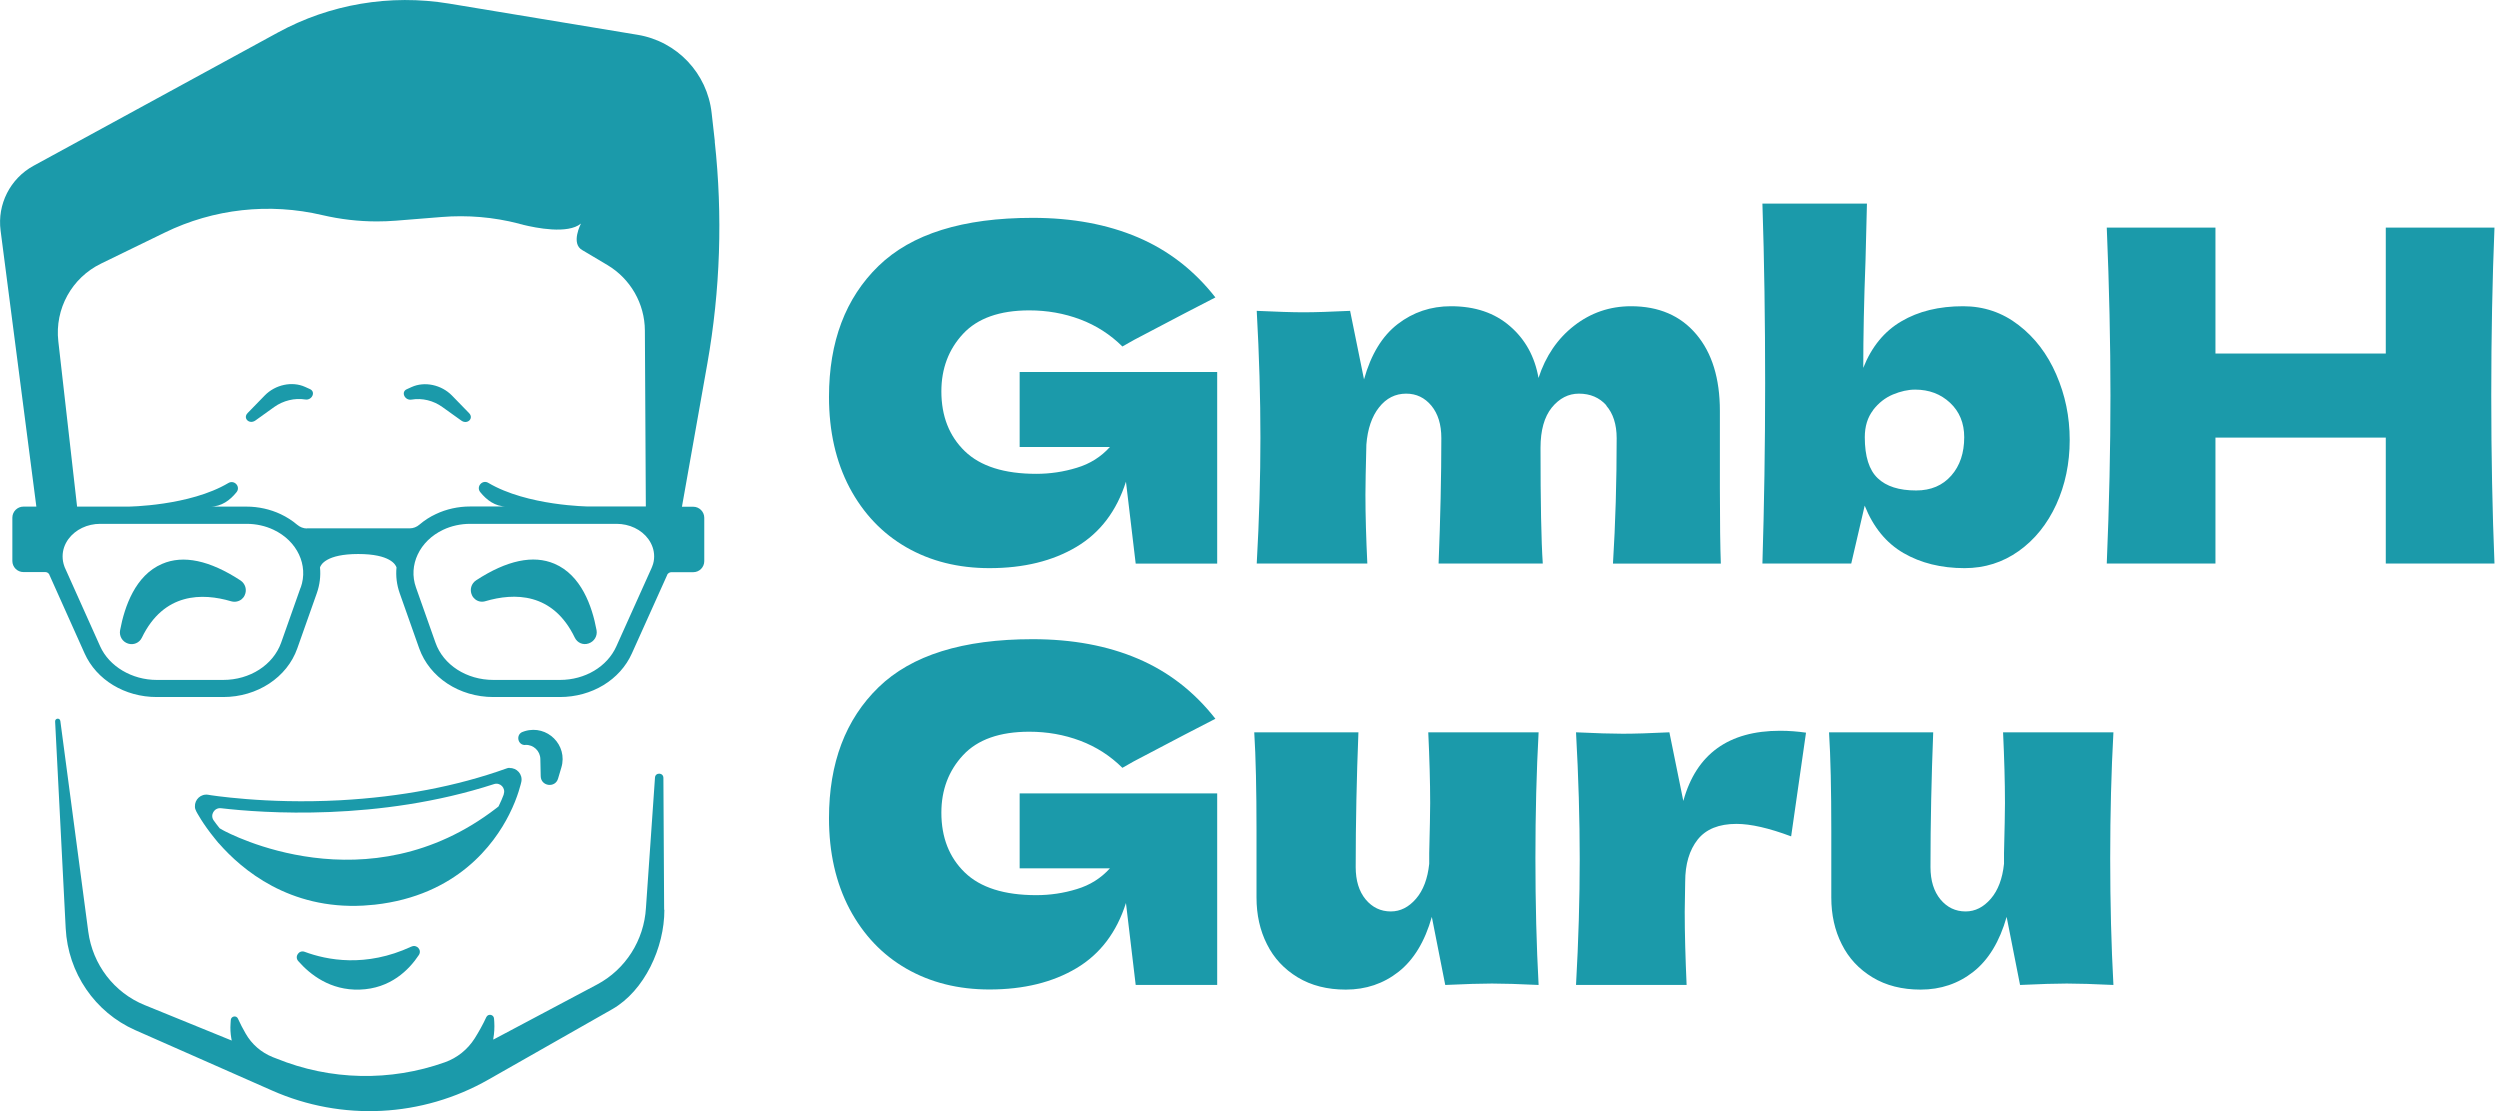 <svg xmlns="http://www.w3.org/2000/svg" width="144" height="64" viewBox="0 0 144 64" fill="none"><g clip-path="url(#clip0_154_2)"><path d="M58.732 25.746H63.932C63.418 26.314 62.782 26.718 62.023 26.944C61.27 27.176 60.49 27.293 59.69 27.293C57.842 27.293 56.467 26.855 55.571 25.986C54.674 25.117 54.223 23.968 54.223 22.544C54.223 21.231 54.64 20.122 55.475 19.226C56.31 18.33 57.582 17.878 59.286 17.878C60.319 17.878 61.291 18.049 62.221 18.398C63.145 18.747 63.952 19.267 64.65 19.958L65.314 19.582C67.64 18.357 69.207 17.536 70.007 17.132C68.782 15.566 67.291 14.416 65.539 13.67C63.788 12.925 61.77 12.548 59.477 12.548C55.461 12.548 52.505 13.472 50.603 15.319C48.701 17.167 47.75 19.684 47.75 22.859C47.75 24.85 48.147 26.588 48.934 28.086C49.728 29.578 50.816 30.727 52.211 31.528C53.607 32.328 55.201 32.725 56.994 32.725C58.964 32.725 60.634 32.315 62.002 31.5C63.37 30.686 64.322 29.427 64.855 27.744L65.416 32.465H70.11V21.429H58.732V25.746Z" fill="#1B9AAA"></path><path d="M92.517 23.359C92.914 23.81 93.12 24.44 93.12 25.24C93.12 27.731 93.051 30.139 92.907 32.465H99.12C99.086 31.562 99.065 30.105 99.065 28.093V23.666C99.065 21.799 98.614 20.328 97.704 19.253C96.8 18.179 95.542 17.639 93.947 17.639C92.723 17.639 91.628 18.015 90.67 18.761C89.712 19.506 89.028 20.512 88.618 21.771C88.405 20.547 87.858 19.548 86.975 18.788C86.093 18.022 84.964 17.639 83.575 17.639C82.419 17.639 81.399 17.981 80.51 18.665C79.62 19.349 78.97 20.41 78.567 21.853L77.766 17.905C76.63 17.96 75.734 17.988 75.077 17.988C74.455 17.988 73.558 17.96 72.388 17.905C72.532 20.499 72.6 22.934 72.6 25.206C72.6 27.477 72.532 29.899 72.388 32.458H78.758C78.69 31.022 78.649 29.694 78.649 28.49C78.649 27.922 78.669 26.964 78.703 25.61C78.772 24.706 79.018 23.988 79.436 23.461C79.853 22.934 80.373 22.674 80.996 22.674C81.584 22.674 82.063 22.907 82.446 23.365C82.829 23.831 83.021 24.446 83.021 25.233C83.021 27.436 82.966 29.845 82.863 32.458H88.864C88.775 31.145 88.734 28.928 88.734 25.794C88.734 24.782 88.953 24.009 89.384 23.475C89.822 22.941 90.342 22.674 90.944 22.674C91.601 22.674 92.127 22.9 92.531 23.352L92.517 23.359Z" fill="#1B9AAA"></path><path d="M106.632 32.458L107.406 29.126C107.905 30.372 108.651 31.282 109.643 31.856C110.635 32.431 111.812 32.725 113.16 32.725C114.316 32.725 115.356 32.397 116.28 31.74C117.203 31.083 117.922 30.187 118.442 29.058C118.955 27.929 119.215 26.691 119.215 25.343C119.215 23.995 118.955 22.756 118.442 21.573C117.929 20.389 117.203 19.438 116.266 18.72C115.335 18.001 114.268 17.639 113.078 17.639C111.689 17.639 110.505 17.926 109.52 18.508C108.535 19.082 107.802 19.979 107.324 21.19C107.324 19.377 107.365 17.317 107.454 15.005L107.536 11.727H101.515C101.624 15.032 101.672 18.487 101.672 22.093C101.672 25.698 101.617 29.119 101.515 32.458H106.632ZM107.885 23.625C108.206 23.208 108.589 22.907 109.034 22.722C109.479 22.538 109.903 22.442 110.313 22.442C111.114 22.442 111.784 22.695 112.325 23.201C112.866 23.707 113.139 24.371 113.139 25.185C113.139 26.088 112.893 26.828 112.393 27.395C111.894 27.963 111.223 28.251 110.368 28.251C109.39 28.251 108.651 28.018 108.158 27.546C107.659 27.074 107.412 26.287 107.412 25.185C107.412 24.563 107.57 24.043 107.891 23.625H107.885Z" fill="#1B9AAA"></path><path d="M143.682 13.109H137.421V20.362H127.61V13.109H121.35C121.493 16.558 121.562 19.78 121.562 22.784C121.562 25.788 121.493 29.01 121.35 32.458H127.61V25.206H137.421V32.458H143.682C143.559 29.455 143.497 26.232 143.497 22.784C143.497 19.335 143.559 16.113 143.682 13.109Z" fill="#1B9AAA"></path><path d="M58.732 50.015H63.932C63.418 50.583 62.782 50.986 62.023 51.212C61.27 51.445 60.49 51.561 59.69 51.561C57.842 51.561 56.467 51.123 55.571 50.254C54.674 49.386 54.223 48.236 54.223 46.813C54.223 45.499 54.64 44.391 55.475 43.495C56.31 42.598 57.582 42.147 59.286 42.147C60.319 42.147 61.291 42.318 62.221 42.667C63.145 43.016 63.952 43.536 64.65 44.227L65.314 43.85C67.64 42.626 69.207 41.805 70.007 41.401C68.782 39.834 67.291 38.685 65.539 37.939C63.788 37.193 61.77 36.817 59.477 36.817C55.461 36.817 52.505 37.74 50.603 39.588C48.701 41.435 47.75 43.953 47.75 47.128C47.75 49.119 48.147 50.856 48.934 52.355C49.728 53.846 50.816 54.996 52.211 55.797C53.607 56.597 55.201 56.994 56.994 56.994C58.964 56.994 60.634 56.583 62.002 55.769C63.37 54.955 64.322 53.696 64.855 52.013L65.416 56.734H70.11V45.698H58.732V50.015Z" fill="#1B9AAA"></path><path d="M82.268 42.181C82.337 43.672 82.378 45.034 82.378 46.259C82.378 46.792 82.357 47.75 82.323 49.139V49.755C82.234 50.61 81.981 51.281 81.563 51.767C81.146 52.252 80.66 52.499 80.113 52.499C79.525 52.499 79.046 52.266 78.662 51.808C78.279 51.342 78.088 50.727 78.088 49.94C78.088 47.381 78.142 44.794 78.245 42.181H72.245C72.334 43.604 72.375 45.492 72.375 47.86V51.698C72.375 52.69 72.573 53.593 72.977 54.387C73.374 55.188 73.969 55.824 74.749 56.296C75.529 56.768 76.452 57.001 77.52 57.001C78.676 57.001 79.689 56.658 80.558 55.974C81.427 55.29 82.07 54.236 82.473 52.813L83.246 56.734C84.416 56.679 85.32 56.652 85.935 56.652C86.592 56.652 87.489 56.679 88.624 56.734C88.501 54.476 88.44 52.04 88.44 49.433C88.44 46.827 88.501 44.425 88.624 42.181H82.254H82.268Z" fill="#1B9AAA"></path><path d="M96.958 46.129L96.157 42.181C95.022 42.236 94.125 42.263 93.468 42.263C92.846 42.263 91.95 42.236 90.779 42.181C90.923 44.774 90.992 47.21 90.992 49.481C90.992 51.753 90.923 54.175 90.779 56.734H97.149C97.081 55.188 97.04 53.785 97.04 52.519L97.067 50.761V50.788C97.067 49.776 97.307 48.968 97.786 48.359C98.265 47.757 99.01 47.456 100.023 47.456C100.837 47.456 101.891 47.696 103.17 48.175L104.026 42.201C103.547 42.133 103.047 42.092 102.534 42.092C99.565 42.092 97.71 43.433 96.965 46.115L96.958 46.129Z" fill="#1B9AAA"></path><path d="M115.377 42.181C115.445 43.672 115.486 45.034 115.486 46.259C115.486 46.792 115.465 47.75 115.431 49.139V49.755C115.342 50.61 115.089 51.281 114.672 51.767C114.254 52.252 113.769 52.499 113.221 52.499C112.633 52.499 112.154 52.266 111.771 51.808C111.388 51.342 111.196 50.727 111.196 49.94C111.196 47.381 111.251 44.794 111.353 42.181H105.353C105.442 43.604 105.483 45.492 105.483 47.86V51.698C105.483 52.69 105.681 53.593 106.085 54.387C106.482 55.188 107.077 55.824 107.857 56.296C108.637 56.768 109.561 57.001 110.628 57.001C111.784 57.001 112.797 56.658 113.666 55.974C114.535 55.29 115.178 54.236 115.582 52.813L116.355 56.734C117.525 56.679 118.428 56.652 119.044 56.652C119.701 56.652 120.597 56.679 121.733 56.734C121.61 54.476 121.548 52.04 121.548 49.433C121.548 46.827 121.61 44.425 121.733 42.181H115.363H115.377Z" fill="#1B9AAA"></path><path d="M31.938 32.472C30.721 31.952 29.202 32.267 27.43 33.423C27.142 33.608 27.04 33.971 27.183 34.278C27.224 34.374 27.286 34.449 27.361 34.511C27.525 34.648 27.744 34.696 27.963 34.627C29.612 34.142 31.843 34.107 33.108 36.728C33.252 37.029 33.587 37.172 33.902 37.063C34.23 36.954 34.422 36.632 34.361 36.297C34.107 34.915 33.478 33.129 31.938 32.472Z" fill="#1B9AAA"></path><path d="M13.848 33.43C12.076 32.274 10.557 31.952 9.339 32.479C7.8 33.136 7.177 34.922 6.917 36.304C6.856 36.639 7.047 36.967 7.376 37.07C7.69 37.172 8.026 37.029 8.169 36.735C9.435 34.114 11.666 34.148 13.315 34.634C13.534 34.696 13.752 34.648 13.917 34.518C13.992 34.456 14.053 34.381 14.095 34.285C14.238 33.977 14.136 33.622 13.848 33.43Z" fill="#1B9AAA"></path><path d="M41.175 8.149L40.99 6.507C40.737 4.222 38.999 2.381 36.728 2.005L25.856 0.205C22.476 -0.349 19.007 0.233 16.003 1.875L1.929 9.551C0.588 10.284 -0.164 11.768 0.034 13.28L2.094 29.181H1.348C0.999 29.181 0.712 29.468 0.712 29.817V32.315C0.712 32.664 0.999 32.951 1.348 32.951H2.607C2.709 32.951 2.798 33.006 2.846 33.102V33.115L2.853 33.129L4.871 37.631C5.556 39.164 7.191 40.149 9.025 40.149H12.856C14.82 40.149 16.537 39.02 17.125 37.344L18.248 34.169C18.419 33.683 18.48 33.184 18.432 32.684C18.48 32.527 18.795 31.911 20.635 31.911C22.476 31.911 22.791 32.527 22.839 32.684C22.791 33.184 22.852 33.683 23.023 34.169L24.145 37.344C24.741 39.02 26.458 40.149 28.415 40.149H32.246C34.087 40.149 35.715 39.164 36.399 37.631L38.425 33.129V33.115C38.472 33.02 38.568 32.958 38.671 32.958H39.93C40.286 32.958 40.566 32.67 40.566 32.322V29.824C40.566 29.475 40.279 29.188 39.93 29.188H39.28L40.744 20.936C41.49 16.715 41.633 12.411 41.168 8.149H41.175ZM17.317 33.84L16.195 37.015C15.737 38.301 14.396 39.164 12.856 39.164H9.025C7.601 39.164 6.288 38.384 5.768 37.227L3.749 32.725C3.749 32.725 3.715 32.657 3.708 32.623C3.64 32.438 3.606 32.246 3.606 32.048C3.606 31.692 3.722 31.35 3.941 31.049C4.345 30.502 5.029 30.173 5.775 30.173H14.204C14.745 30.173 15.285 30.29 15.757 30.515C17.119 31.158 17.776 32.554 17.324 33.84H17.317ZM17.68 30.44C17.481 30.44 17.283 30.365 17.112 30.221C16.831 29.982 16.517 29.783 16.174 29.619C15.566 29.332 14.881 29.181 14.204 29.181H12.124C12.754 29.181 13.253 28.812 13.622 28.353C13.876 28.038 13.506 27.621 13.157 27.82C10.913 29.154 7.369 29.181 7.369 29.181H4.44L3.359 19.657C3.147 17.789 4.133 16.003 5.823 15.182L9.49 13.397C12.309 12.021 15.518 11.672 18.569 12.391C19.596 12.63 20.649 12.754 21.703 12.754C22.065 12.754 22.428 12.74 22.791 12.712L25.432 12.5C26.93 12.377 28.435 12.507 29.872 12.877C29.872 12.877 29.92 12.89 29.988 12.911C30.016 12.911 30.043 12.925 30.07 12.931C30.098 12.931 30.118 12.945 30.146 12.952C30.851 13.123 32.705 13.506 33.464 12.877C33.464 12.877 32.855 14.04 33.546 14.409C33.546 14.409 33.553 14.409 33.553 14.416C33.553 14.416 33.56 14.416 33.567 14.423L33.799 14.56L34.983 15.264C36.317 16.058 37.138 17.488 37.145 19.041L37.2 29.174H33.916C33.916 29.174 30.378 29.147 28.127 27.813C27.785 27.607 27.409 28.032 27.662 28.346C28.032 28.805 28.524 29.174 29.154 29.174H27.074C26.39 29.174 25.705 29.325 25.103 29.612C24.761 29.77 24.446 29.975 24.166 30.214C24.002 30.358 23.803 30.433 23.598 30.433H17.68V30.44ZM37.569 32.623C37.569 32.623 37.542 32.691 37.528 32.725L35.503 37.227C34.976 38.404 33.697 39.164 32.253 39.164H28.422C26.875 39.164 25.534 38.301 25.083 37.015L23.961 33.84C23.502 32.554 24.166 31.158 25.527 30.515C26 30.29 26.54 30.173 27.081 30.173H35.51C36.256 30.173 36.947 30.502 37.344 31.049C37.562 31.35 37.679 31.692 37.679 32.048C37.679 32.246 37.645 32.438 37.569 32.623Z" fill="#1B9AAA"></path><path d="M29.352 44.227C29.291 44.227 29.229 44.24 29.161 44.268C26.294 45.294 23.085 45.903 19.609 46.094C17.433 46.211 15.545 46.136 14.183 46.026C12.829 45.917 12.014 45.787 12.001 45.78C11.563 45.705 11.207 46.06 11.228 46.464C11.228 46.553 11.255 46.642 11.303 46.731C11.317 46.758 11.666 47.435 12.377 48.304L12.589 48.565H12.596C13.951 50.118 16.674 52.389 20.923 52.163C21.142 52.15 21.361 52.129 21.587 52.109C26.314 51.582 28.463 48.633 29.325 46.922C29.592 46.396 29.763 45.937 29.872 45.595C29.982 45.26 30.023 45.048 30.029 45.034C30.118 44.596 29.763 44.22 29.352 44.24V44.227ZM29.017 45.759C28.942 45.965 28.839 46.197 28.716 46.45L28.586 46.553C21.162 52.273 13.164 47.997 12.829 47.812L12.651 47.709C12.521 47.552 12.411 47.395 12.309 47.258C12.083 46.943 12.343 46.512 12.726 46.553C15.128 46.833 21.805 47.319 28.456 45.164C28.812 45.048 29.147 45.397 29.01 45.752L29.017 45.759Z" fill="#1B9AAA"></path><path d="M23.694 54.524C21.06 55.749 18.822 55.297 17.55 54.825C17.221 54.702 16.948 55.099 17.18 55.359C17.864 56.139 19.028 57.055 20.718 57.001C22.497 56.946 23.564 55.858 24.125 55.01C24.316 54.722 24.009 54.38 23.701 54.524H23.694Z" fill="#1B9AAA"></path><path d="M26.574 24.227L25.486 23.448C24.966 23.071 24.316 22.914 23.707 23.017C23.317 23.085 23.078 22.579 23.427 22.421L23.714 22.291C24.46 21.956 25.425 22.161 26.034 22.784L27.019 23.796C27.313 24.098 26.916 24.474 26.574 24.227Z" fill="#1B9AAA"></path><path d="M17.577 23.01C16.975 22.914 16.318 23.071 15.798 23.441L14.71 24.221C14.361 24.467 13.971 24.091 14.265 23.79L15.251 22.777C15.86 22.154 16.824 21.949 17.57 22.284L17.858 22.414C18.206 22.572 17.967 23.078 17.577 23.01Z" fill="#1B9AAA"></path><path d="M30.262 42.906C30.727 42.886 31.117 43.255 31.124 43.72L31.145 44.712C31.158 45.294 31.98 45.404 32.144 44.849L32.335 44.206C32.718 42.92 31.521 41.729 30.235 42.112L30.132 42.147C29.694 42.277 29.797 42.934 30.262 42.913V42.906Z" fill="#1B9AAA"></path><path d="M38.267 52.41C38.274 54.572 37.125 57.069 35.264 58.13L28.141 62.18C24.316 64.363 19.698 64.595 15.675 62.816L7.786 59.334C5.467 58.307 3.914 56.036 3.784 53.47L3.175 41.558C3.168 41.36 3.448 41.333 3.476 41.531L5.084 53.662C5.337 55.564 6.575 57.178 8.327 57.89L13.349 59.936L13.321 59.792C13.274 59.519 13.26 59.238 13.28 58.958L13.294 58.745C13.315 58.526 13.616 58.472 13.704 58.67C13.835 58.964 13.992 59.258 14.149 59.532C14.498 60.148 15.046 60.62 15.702 60.887L15.915 60.969C19.041 62.242 22.49 62.303 25.623 61.188C26.335 60.935 26.937 60.449 27.341 59.813C27.573 59.443 27.813 59.019 28.011 58.588C28.114 58.369 28.442 58.431 28.456 58.67L28.47 58.868C28.49 59.19 28.47 59.512 28.415 59.826V59.881L34.395 56.706C36.03 55.837 37.097 54.161 37.207 52.293L37.727 44.794C37.74 44.48 38.212 44.487 38.212 44.808L38.254 52.396L38.267 52.41Z" fill="#1B9AAA"></path></g><defs><clipPath id="clip0_154_2"><rect width="143.682" height="64" fill="white"></rect></clipPath></defs></svg>